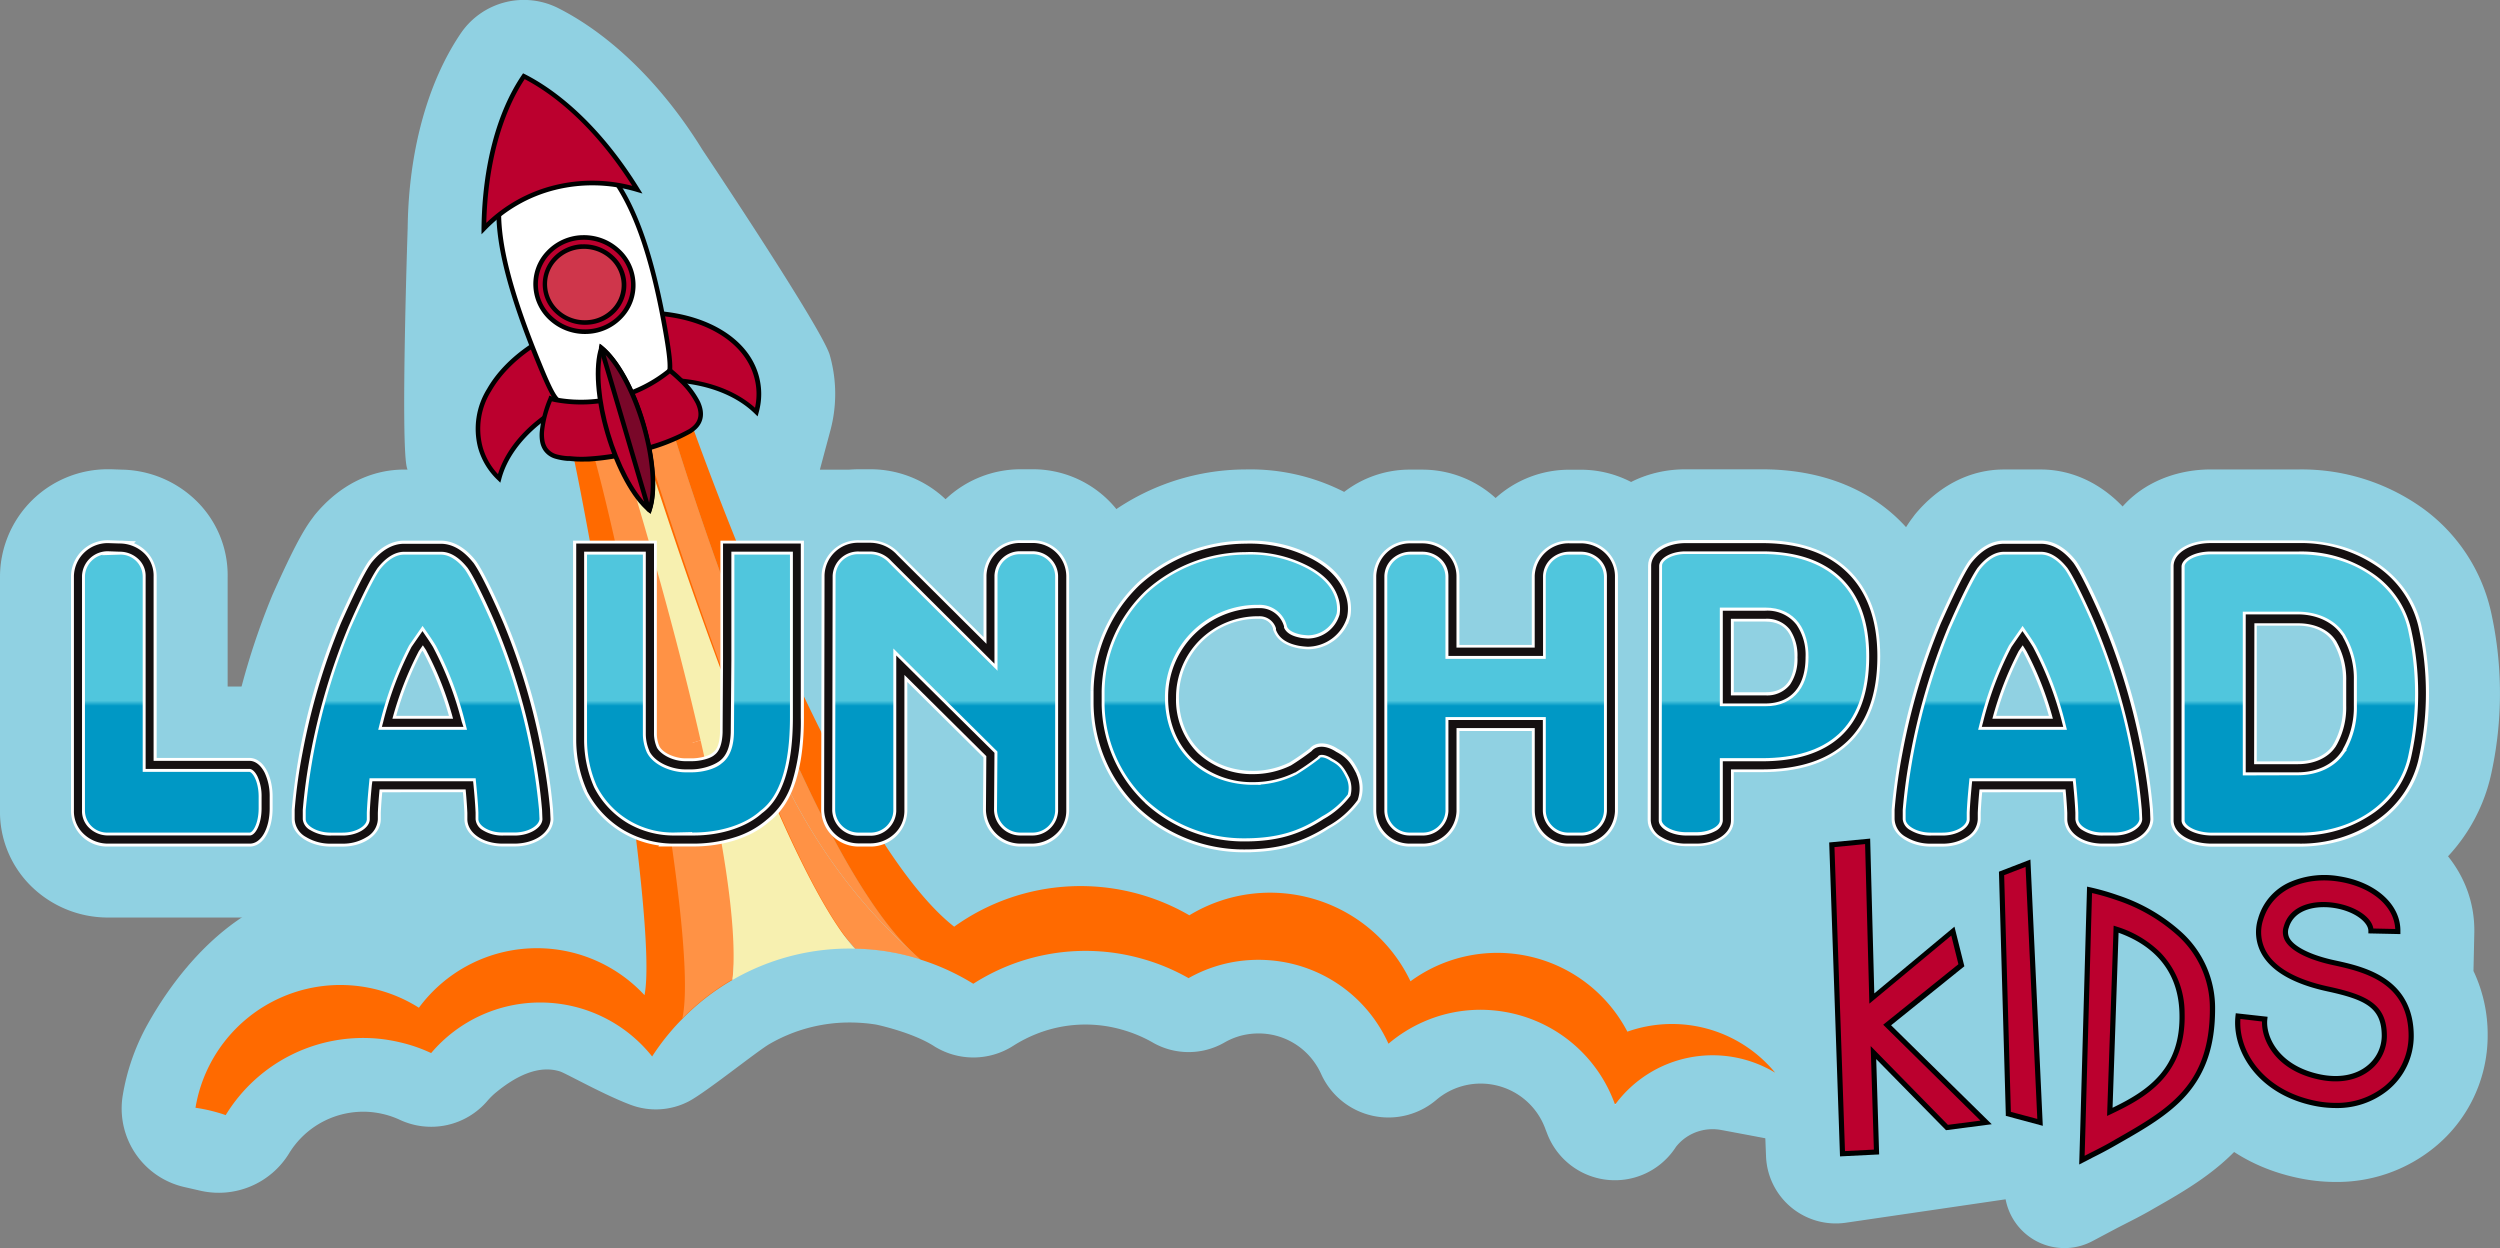 <svg xmlns="http://www.w3.org/2000/svg" xmlns:xlink="http://www.w3.org/1999/xlink" viewBox="0 0 537.12 268.17"><rect x="0" y="0" width="537.12" height="268.17" fill="#808080" stroke="none"/><defs><style>.cls-1{isolation:isolate;}.cls-2{fill:#fff;}.cls-3{fill:#90d1e2;}.cls-4,.cls-9{fill:#bb002e;}.cls-5{fill:#ff6a00;}.cls-6{opacity:0.27;mix-blend-mode:overlay;}.cls-7{fill:#f7f0b0;}.cls-8{fill:#790729;}.cls-10,.cls-9{fill-rule:evenodd;}.cls-10{fill:#cf364b;}.cls-11,.cls-13,.cls-14,.cls-15,.cls-16,.cls-17,.cls-18,.cls-19,.cls-20{stroke:#fff;stroke-miterlimit:10;stroke-width:3px;}.cls-11{fill:url(#linear-gradient);}.cls-12{fill:#151011;}.cls-13{fill:url(#linear-gradient-2);}.cls-14{fill:url(#linear-gradient-3);}.cls-15{fill:url(#linear-gradient-4);}.cls-16{fill:url(#linear-gradient-5);}.cls-17{fill:url(#linear-gradient-6);}.cls-18{fill:url(#linear-gradient-7);}.cls-19{fill:url(#linear-gradient-8);}.cls-20{fill:url(#linear-gradient-9);}</style><linearGradient id="linear-gradient" x1="36.91" y1="178.23" x2="36.91" y2="122.85" gradientUnits="userSpaceOnUse"><stop offset="0.48" stop-color="#0098c5"></stop><stop offset="0.5" stop-color="#50c6dd"></stop></linearGradient><linearGradient id="linear-gradient-2" x1="147.92" y1="178.23" x2="147.92" y2="122.85" xlink:href="#linear-gradient"></linearGradient><linearGradient id="linear-gradient-3" x1="203.07" y1="178.23" x2="203.07" y2="122.85" xlink:href="#linear-gradient"></linearGradient><linearGradient id="linear-gradient-4" x1="263.54" y1="178.23" x2="263.54" y2="122.85" xlink:href="#linear-gradient"></linearGradient><linearGradient id="linear-gradient-5" x1="321.33" y1="178.23" x2="321.33" y2="122.85" xlink:href="#linear-gradient"></linearGradient><linearGradient id="linear-gradient-6" x1="378.99" y1="178.23" x2="378.99" y2="122.85" xlink:href="#linear-gradient"></linearGradient><linearGradient id="linear-gradient-7" x1="434.54" y1="178.23" x2="434.54" y2="122.85" xlink:href="#linear-gradient"></linearGradient><linearGradient id="linear-gradient-8" x1="90.79" y1="178.23" x2="90.79" y2="122.85" xlink:href="#linear-gradient"></linearGradient><linearGradient id="linear-gradient-9" x1="494.12" y1="178.23" x2="494.12" y2="122.85" xlink:href="#linear-gradient"></linearGradient></defs><g class="cls-1"><g id="Layer_2" data-name="Layer 2"><g id="Layer_1-2" data-name="Layer 1"><polygon class="cls-2" points="418.46 211.18 416.33 202.67 402.67 213.4 402.25 199.7 393.45 200.54 395.32 248.45 403.74 248.03 403.11 227.54 418.1 242.82 427.92 241.54 406.3 220.28 418.46 211.18"></polygon><path class="cls-3" d="M379.43,248.46,377,186.15l39.44-3.75,9.36-7.35,10.62,42.52-5.81,4.35,31.67,31.15-65.71,9.63A15,15,0,0,1,379.43,248.46Z"></path><polygon class="cls-2" points="429.46 187.28 430.93 239.33 430.94 239.74 438.89 241.88 436.22 184.67 429.46 187.28"></polygon><polygon class="cls-3" points="455.77 262.85 415.4 252.02 413.27 176.52 451.06 161.91 455.77 262.85"></polygon><path class="cls-2" d="M468.63,200.22A38,38,0,0,0,455,192.35h0a51.91,51.91,0,0,0-6-1.72l-.65-.14-.23,7.83L447,242.09l-.24,8.1.85-.44,2.06-1.07c1.41-.71,3-1.53,4.44-2.35l1-.57c5.58-3.18,10.85-6.19,14.64-10.48,4.22-4.78,6.19-10.66,6.19-18.5A22,22,0,0,0,468.63,200.22ZM453.88,238l1.29-37.57c6,2.13,12.79,6.84,13.08,17.28C468.59,229.56,461.46,234.31,453.88,238Z"></path><path class="cls-3" d="M449.54,266.66a12.85,12.85,0,0,1-18.85-11.74l.39-13.3,1.21-43.74.8-27.06,19.4,4.31a69.22,69.22,0,0,1,7.85,2.25,54.09,54.09,0,0,1,19.18,11.27,37.82,37.82,0,0,1,12.26,28.13c0,11.77-3.33,21.26-10.17,29-5.54,6.27-12.52,10.25-18.68,13.76l-1,.58c-1.76,1-3.6,1.94-5.09,2.7l-1.86.95Z"></path><path class="cls-2" d="M510.41,217.84c-3.47-2.31-7.73-3.23-10.84-3.91-4.88-1.05-8.45-2.79-9.56-4.65a2.73,2.73,0,0,1-.2-2.33c1.18-4,6-4.82,9.7-4.24,4.47.68,7.44,3.1,7.4,4.93v.55l6.88.15v-.55c.12-5.79-5.32-10.67-13.24-11.89a18.82,18.82,0,0,0-10.4,1.22A12.24,12.24,0,0,0,483.2,205a9.58,9.58,0,0,0,.9,7.77c2.19,3.68,6.9,6.32,14,7.86,8.22,1.78,11.66,3.5,11.66,9.56a8.26,8.26,0,0,1-3.1,6.39c-2.48,2-6,2.7-10,1.89-9.12-1.85-11.88-8.24-11.47-11.84l.06-.55-6.84-.77-.06.56c-.85,7.54,4.81,16.89,16.94,19.35a23.31,23.31,0,0,0,4.56.47A17.37,17.37,0,0,0,511,241.94a15.13,15.13,0,0,0,5.63-11.72C516.65,224.76,514.55,220.59,510.41,217.84Z"></path><path class="cls-3" d="M501.8,253.94a38.46,38.46,0,0,1-7.72-.79c-21.38-4.33-31.19-22.13-29.57-36.68l1.83-16.33,2.48.28a26.4,26.4,0,0,1,1.07-7.47,28,28,0,0,1,15.68-18,34.77,34.77,0,0,1,19.32-2.44c16,2.46,27,13.94,26.71,27.93l-.18,8.17a31.8,31.8,0,0,1,3.05,13.92,30.93,30.93,0,0,1-11.46,24A33.06,33.06,0,0,1,501.8,253.94Z"></path><path class="cls-2" d="M363.87,220.38a28.78,28.78,0,0,0-14.22,1.27,31.53,31.53,0,0,0-46.6-10.82,33.41,33.41,0,0,0-47.51-14.18A46.63,46.63,0,0,0,205,199.1c-5-3.93-10.23-10.43-15.36-18.36a7.38,7.38,0,0,0,2.45-1.53,6.73,6.73,0,0,0,2.21-4.93V145l17.6,17.45-.08,11.64a7.41,7.41,0,0,0,7.39,7.15h2.44a7.63,7.63,0,0,0,5.21-2,6.72,6.72,0,0,0,2.2-4.93V123.75a7.2,7.2,0,0,0-7.32-7.06h-2.42a7.21,7.21,0,0,0-7.41,7v14.75l-19.2-19.12a7.88,7.88,0,0,0-5.74-2.6h-2.42a7.21,7.21,0,0,0-7.41,7l-.06,34.87c-1.7-3.36-3.37-6.79-5-10.24V116.78H158.4c-4.05-10-7.26-18.64-9.27-24.18.14-.11.28-.23.43-.37,1.62-1.52,1.9-3.57.82-5.92a15.48,15.48,0,0,0-2.71-3.87c5.87.8,11,3,14.5,6.42l.6.59.22-.81a14.65,14.65,0,0,0,0-8C160.87,73.1,152.84,68.1,142.73,67c-2.5-12.69-5.52-20.84-8.88-26.46,1,.2,2,.43,3,.71l1.24.36-.68-1.09c-7-11.34-15.73-20-24.58-24.55l-.39-.19-.24.36c-5.45,8-8.54,19.73-8.69,33l0,1.23.87-.88c.76-.78,1.56-1.5,2.37-2.19.29,6.2,2.25,14.62,7,26.87a29.49,29.49,0,0,0-9.06,9.41,16.25,16.25,0,0,0-1.93,12.67,15.15,15.15,0,0,0,4.17,6.9l.6.59.22-.82c1.14-4.32,4.16-8.46,8.43-11.88A12.64,12.64,0,0,0,116,92.4a8.67,8.67,0,0,0,.09,2.53,4.88,4.88,0,0,0,.72,1.81,4.58,4.58,0,0,0,2.61,1.83,13.42,13.42,0,0,0,2.55.45l.42,0,1.06.1c1,4.67,2.13,10.73,3.38,17.62h-3v42.36a27.14,27.14,0,0,0,2.31,10.74l0,.06a21,21,0,0,0,8,8.49,19,19,0,0,0,2.44,1.2c1.94,15.86,2.92,29,1.89,34.18A31.52,31.52,0,0,0,90,216.51,31.53,31.53,0,0,0,42,238a34.86,34.86,0,0,1,6.5,1.58A34.38,34.38,0,0,1,85.9,223.89a33.44,33.44,0,0,1,6.73,2.32,30.75,30.75,0,0,1,47.48.73,49.5,49.5,0,0,1,3.76-5.09c.84-1,1.72-2,2.64-2.89a50.5,50.5,0,0,1,37.18-15.15,53.07,53.07,0,0,1,7.05.64l1.47.27.48.09,1.4.31h0l1.4.35,1.83.52.05,0,.49.14a50.37,50.37,0,0,1,11.24,5.16,44.68,44.68,0,0,1,31.32-6.48,44.93,44.93,0,0,1,5.1,1.15,44.3,44.3,0,0,1,9.83,4.12,30.44,30.44,0,0,1,11.9-3.78,31.16,31.16,0,0,1,8.05.24,30.56,30.56,0,0,1,20,12.41,31,31,0,0,1,3,5.22,30.84,30.84,0,0,1,7.5-4.7,30.65,30.65,0,0,1,34.87,7.32,30.72,30.72,0,0,1,6.26,10.33l.06.18.1-.14a26,26,0,0,1,34.31-6.71A28.62,28.62,0,0,0,363.87,220.38Z"></path><path class="cls-3" d="M434.81,255.08s-63.95-12.14-65.22-12.34a10.08,10.08,0,0,0-7.5,1.73,10.19,10.19,0,0,0-2,1.91h0a15.58,15.58,0,0,1-27.63-2.69l-.2-.52c-.08-.2-.19-.47-.3-.78A14.77,14.77,0,0,0,320.5,233a14.71,14.71,0,0,0-11.91,3.31h0a15.87,15.87,0,0,1-24.74-5.55h0a15.11,15.11,0,0,0-1.46-2.54,14.66,14.66,0,0,0-9.63-6,15.14,15.14,0,0,0-6.09.28,14.78,14.78,0,0,0-3.7,1.54h0a15.47,15.47,0,0,1-15.21,0l-.22-.13a29.37,29.37,0,0,0-6.35-2.65,28.49,28.49,0,0,0-18.39.83,29.59,29.59,0,0,0-5.11,2.6h0a15.88,15.88,0,0,1-16.92.13h0c-4.61-3-12.33-4.66-12.59-4.7a35.84,35.84,0,0,0-4.85-.43,34.32,34.32,0,0,0-18,4.61c-2.72,1.57-13.77,10.49-17.42,12.36a15.35,15.35,0,0,1-12.36.73c-5.82-2.17-14-6.81-15.25-7.2-4.75-1.49-9.67,1.21-13.56,4.37a15.6,15.6,0,0,0-2,1.93h0a15.89,15.89,0,0,1-18.86,4.09h0a18.55,18.55,0,0,0-3.57-1.23,20.07,20.07,0,0,0-2.42-.41,18.69,18.69,0,0,0-17.79,8.87h0a17.72,17.72,0,0,1-19.1,8l-3.45-.79a17.3,17.3,0,0,1-13.17-19.73h0A47.32,47.32,0,0,1,31.75,220c9.71-17.34,26.06-32.1,45.67-28.9,1.92.32,4-.77,5.8-.24,9.59-7.4,24.92-4.13,37.27-2.76a37.26,37.26,0,0,1-8.42-10.73l-.62-1.3a42.53,42.53,0,0,1-3.58-17v-32.9L95.81,114.5a30.83,30.83,0,0,1-8.38-14c-1.41-5,.16-51.56.16-51.56C87.78,32.56,91.84,17.73,99,7.16h0a16.38,16.38,0,0,1,21-5.38h0c11.4,5.79,22.38,16.57,30.89,30.36,0,0,25.78,38.51,27.38,44.14a30.33,30.33,0,0,1,.07,16.45l-2.19,8.17h6.35c.69-.05,1.38-.08,2.07-.08H187a23.44,23.44,0,0,1,16.15,6.44,23.44,23.44,0,0,1,16.2-6.44h2.42A23.09,23.09,0,0,1,245,123.75v50.53c0,.51,0,1,0,1.52a61.76,61.76,0,0,1,10.7,3.25,49.25,49.25,0,0,1,52.55,11.73,47.17,47.17,0,0,1,21.2-1.32c10.53,1.71,25.32-6.06,32.45,1.68,3.26-.19,5.11-.53,8.35,0l6.39.49c10.68,1.75,10.25,20.4,17.13,28.76ZM140.41,163a4.65,4.65,0,0,0,1.66,1.69,5.23,5.23,0,0,0,.53.26l8.59,3.54,1.12,9.22c.81,6.6,1.38,12.07,1.76,16.64a65.82,65.82,0,0,1,20.36-5.93l-4.57-9-4.2-6.48.77-.29-3.5-6.91c-1.71-3.36-3.46-6.94-5.2-10.64l-1.52-3.22V132.66h-8.53l-3.39-8.39,1.53,8.39h-6.19v26.48A10.74,10.74,0,0,0,140.41,163Z"></path><polygon class="cls-2" points="49.18 151.35 49.05 151.48 49.17 151.48 49.18 151.35"></polygon><path class="cls-2" d="M57.94,173.66v-2.51A11.76,11.76,0,0,0,56.86,166c-.79-1.58-1.91-2.48-3.15-2.54H33V123.85A6.63,6.63,0,0,0,31.11,119a7.61,7.61,0,0,0-5.38-2.25l-2.4-.08h0a7.26,7.26,0,0,0-7.41,7.06v50.43A6.64,6.64,0,0,0,17.81,179a7.54,7.54,0,0,0,5.39,2.25H53.67C56.11,181.25,57.94,178,57.94,173.66Z"></path><path class="cls-3" d="M53.67,197.13H23.2a23.53,23.53,0,0,1-16.77-7A22.42,22.42,0,0,1,0,174V123.75a23.14,23.14,0,0,1,23.29-22.93h.62l2.21.08a23.52,23.52,0,0,1,16.36,7,22.34,22.34,0,0,1,6.43,16v23.6l5.55,0c7,.33,13.23,4.55,16.6,11.3a27.44,27.44,0,0,1,2.76,12.24v2.51C73.82,187,65.16,197.13,53.67,197.13Z"></path><path class="cls-2" d="M244.8,173.75h0a33.09,33.09,0,0,0,22.54,8.74c7.24,0,12.44-1.46,17.94-5.06a19.43,19.43,0,0,0,6.36-5.56l.05-.07a7.4,7.4,0,0,0-.24-5.55l0-.07c-1.18-2.35-2.05-3.53-4.37-4.75-2.1-1.39-4.19-1.44-5.27-.15a52.73,52.73,0,0,1-4.44,3.08,18.46,18.46,0,0,1-8,1.87,17,17,0,0,1-12-4.53,16.13,16.13,0,0,1-4.69-11.89,17.34,17.34,0,0,1,5.15-12.43,17.75,17.75,0,0,1,12.53-5.07h.09a3.69,3.69,0,0,1,3.7,2.58v.21l0,.14c.67,1.8,2.29,2.91,4.94,3.42a16.59,16.59,0,0,0,1.88.2,8.92,8.92,0,0,0,8.36-6.07l.09-.27a8.8,8.8,0,0,0-.32-4.8c-1.34-4.1-5-6.61-7.74-8a28.53,28.53,0,0,0-13.74-3,34,34,0,0,0-22.71,8.83l0,0a31.93,31.93,0,0,0-7.19,10.23,32.51,32.51,0,0,0-2.76,12.51v2.91A31.44,31.44,0,0,0,244.8,173.75Z"></path><path class="cls-3" d="M267.35,198.38A49,49,0,0,1,234,185.43l-.11-.1a47.21,47.21,0,0,1-14.86-33.72V148a48.19,48.19,0,0,1,14.85-33.9l.38-.35a49.9,49.9,0,0,1,33.32-12.89,44.29,44.29,0,0,1,20.84,4.64c7.86,3.89,13.32,9.87,15.74,17.26a24.3,24.3,0,0,1,.33,14.59l-.12.37a24.37,24.37,0,0,1-7.49,11.09,24.85,24.85,0,0,1,8.71,10.24l.57,1.27c2.5,6.24,2.39,13.17-.3,18.55l-.63,1.14-.2.33a34.53,34.53,0,0,1-11.38,10.54C285.69,196.08,277.55,198.38,267.35,198.38Zm11.48-35.83Z"></path><path class="cls-2" d="M303,181.25h2.59a7.25,7.25,0,0,0,7.33-6.94V156.43h16.81v17.76a7.2,7.2,0,0,0,7.32,7.06h2.59a7.25,7.25,0,0,0,7.33-6.94h0V123.84a6.86,6.86,0,0,0-2.16-5,7.55,7.55,0,0,0-5.25-2.06h-2.33a7.28,7.28,0,0,0-7.5,7v15.45H312.93V123.84a6.86,6.86,0,0,0-2.16-5,7.55,7.55,0,0,0-5.25-2.06h-2.33a7.28,7.28,0,0,0-7.5,7h0v50.45A7.2,7.2,0,0,0,303,181.25Z"></path><path class="cls-3" d="M339.65,197.13h-2.59a23.24,23.24,0,0,1-15.69-6.06,23.31,23.31,0,0,1-16.09,6.06H303a23.1,23.1,0,0,1-23.2-22.94V123.27a23.08,23.08,0,0,1,23.38-22.37h2.33A23.39,23.39,0,0,1,321.33,107a23.55,23.55,0,0,1,15.91-6.08h2.33a23.38,23.38,0,0,1,16.2,6.44,22.62,22.62,0,0,1,7.09,16.5v50.92A23,23,0,0,1,339.65,197.13Z"></path><path class="cls-2" d="M357,179.86a10.15,10.15,0,0,0,5,1.39h2.44c4.16,0,7.41-2.16,7.41-4.91v-11h6.66c16.22,0,24.79-8.39,24.79-24.26,0-7.93-2.26-14.09-6.72-18.28-4.28-4-10.36-6.07-18.07-6.07h-16.4c-4.15,0-7.41,2.16-7.41,4.91l-.09,54.66A4.34,4.34,0,0,0,357,179.86Zm14.9-30.46V133h7.38a6.24,6.24,0,0,1,5.31,2.34,9.87,9.87,0,0,1,1.61,5.93,9.69,9.69,0,0,1-1.6,5.88,6.27,6.27,0,0,1-5.32,2.3Z"></path><path class="cls-3" d="M364.47,197.13h-2.83a25.89,25.89,0,0,1-13.06-3.78h0a20.19,20.19,0,0,1-9.82-17.08l.09-54.69c0-11.63,10.23-20.75,23.29-20.75h16.4c14.81,0,23.92,5.64,28.95,10.37,5.35,5,11.72,14.29,11.72,29.85,0,21.73-5.81,41.33-25.71,44.55C391.4,195.19,375.93,197.13,364.47,197.13Zm6.1-54.7a8.86,8.86,0,0,0,1.3,2.39v-7.26a9,9,0,0,0-1.3,2.42Z"></path><path class="cls-2" d="M454.25,181.25c4.25,0,7.66-2.3,7.77-5.23v0l-.09-1.9V174a109,109,0,0,0-1.68-12.24A139.89,139.89,0,0,0,452,133.91c-.43-1.11-4.3-10-6.46-13l0,0-.08-.1c-2.15-2.64-4.48-4-6.95-4h-7.89c-2.46,0-4.8,1.34-6.94,4l-.09.1,0,0c-1.67,2.33-4.35,8.11-6.21,12.26l-.32.7v0a139.72,139.72,0,0,0-8.24,27.83A113.8,113.8,0,0,0,407.05,174v2a4.61,4.61,0,0,0,2.45,3.83,10,10,0,0,0,5.32,1.43h2.51a9.68,9.68,0,0,0,5.22-1.43,4.64,4.64,0,0,0,2.37-3.83v-1.33c.08-1.76.22-3.45.37-5.06h18.49c.15,1.61.29,3.3.37,5.06V176c0,2.95,3.33,5.26,7.59,5.26ZM441,154.42h-13a70.39,70.39,0,0,1,5.61-14.54l.86-1.24c.45.7.72,1.14.77,1.22A70.13,70.13,0,0,1,441,154.42Z"></path><path class="cls-3" d="M454.25,197.13h-2.51a24.65,24.65,0,0,1-17.22-6.64,21.37,21.37,0,0,1-3.31,2.63,25.32,25.32,0,0,1-13.88,4h-2.51A25.81,25.81,0,0,1,401,193.24,20.53,20.53,0,0,1,391.17,176l0-3a120.94,120.94,0,0,1,1.92-14.19,156.29,156.29,0,0,1,9.21-31.05l.49-1.11c3.6-8,5.79-12.19,7.8-15l.75-1-.08.09c5.18-6.37,12-9.87,19.29-9.87h7.89c7.27,0,14.11,3.5,19.27,9.84l-.05-.06.74,1c3.34,4.65,7.36,14.08,8.21,16.12h0a155.42,155.42,0,0,1,9.2,31A125,125,0,0,1,477.78,173l.13,2.91,0,.67C477.46,188.11,467.08,197.13,454.25,197.13Z"></path><path class="cls-2" d="M65.75,179.82a10,10,0,0,0,5.33,1.43h2.51a9.62,9.62,0,0,0,5.21-1.43A4.63,4.63,0,0,0,81.18,176v-1.33c.08-1.76.22-3.45.37-5.06H100c.15,1.61.29,3.3.37,5.06V176c0,2.95,3.33,5.26,7.59,5.26h2.51c4.25,0,7.66-2.3,7.77-5.23v0l-.09-1.9V174a110.75,110.75,0,0,0-1.69-12.24,139.75,139.75,0,0,0-8.23-27.81c-.43-1.11-4.3-10-6.46-13l0,0-.09-.1c-2.14-2.64-4.48-4-6.94-4H86.85c-2.47,0-4.8,1.34-6.95,4l-.08.1,0,0c-1.67,2.33-4.35,8.11-6.22,12.26l-.31.7v0A140.53,140.53,0,0,0,65,161.72,109,109,0,0,0,63.31,174v2A4.62,4.62,0,0,0,65.75,179.82Zm18.56-25.4a71.61,71.61,0,0,1,5.61-14.54l.86-1.24c.46.7.73,1.14.78,1.22a69.66,69.66,0,0,1,5.71,14.56Z"></path><path class="cls-3" d="M110.51,197.13H108a24.63,24.63,0,0,1-17.22-6.64,21.86,21.86,0,0,1-3.31,2.63,25.32,25.32,0,0,1-13.88,4H71.08a25.81,25.81,0,0,1-13.83-3.89h0A20.51,20.51,0,0,1,47.43,176l0-3a125,125,0,0,1,1.93-14.19,155.48,155.48,0,0,1,9.2-31.05l.49-1.09c3.61-8,5.8-12.22,7.81-15l.74-1-.07.09c5.18-6.37,12-9.87,19.29-9.87h7.89c7.27,0,14.11,3.5,19.27,9.84l.69.9c3.33,4.64,7.36,14.09,8.21,16.12h0a155.42,155.42,0,0,1,9.2,31A125,125,0,0,1,134,173l.13,2.91,0,.67C133.72,188.11,123.34,197.13,110.51,197.13Z"></path><path class="cls-2" d="M519.79,135.3A21.77,21.77,0,0,0,511.18,122a29,29,0,0,0-17.33-5.3H475c-4.47,0-7.93,2.1-8,4.87v54.7c0,2.74,3.41,4.89,7.93,5h18.93a28.83,28.83,0,0,0,17.33-5.35,21.85,21.85,0,0,0,8.61-13.35,64.74,64.74,0,0,0,0-27.25Zm-18,2.28.08.18,0,0,0,0a16.1,16.1,0,0,1,2.1,8.4v5.38a16.55,16.55,0,0,1-2.08,8.45,1.07,1.07,0,0,0-.18.32v0l-.05.05-.05.07c-1.52,2.28-4.49,3.64-8,3.64h-9.43V133.76h9.43c3.47,0,6.44,1.36,8,3.64l.05.08.07.06h0Z"></path><path class="cls-3" d="M493.85,197.13H474.56c-13.37-.3-23.45-9.27-23.45-20.86V121c.46-11.5,10.74-20.14,23.91-20.14h18.82a44.65,44.65,0,0,1,26.73,8.38,37.59,37.59,0,0,1,14.72,22.69,80.63,80.63,0,0,1,0,34.07,37.73,37.73,0,0,1-14.67,22.7A44.55,44.55,0,0,1,493.85,197.13Z"></path><polygon class="cls-4" points="421.21 207.22 419.38 199.91 402.15 214.51 401.11 180.95 393.43 181.68 395.86 247.87 403.17 247.5 402.51 226.14 418.3 242.24 426.71 241.14 405.45 220.22 421.21 207.22"></polygon><path d="M395.32,248.45,393,181l8.8-.83.89,33.26,17.22-14.34,2.13,8.51L406.3,220.28l21.62,21.26-9.82,1.28-15-15.28.63,20.49ZM394.13,182l2.26,65.31,6.21-.32-.69-22.24,16.59,16.92,7-.91L404.6,220.16l16.16-13L419.23,201l-17.6,14.63-.92-34.28Z"></path><polygon class="cls-4" points="430.02 187.66 431.48 239.31 438.3 241.14 435.7 185.47 430.02 187.66"></polygon><path d="M438.89,241.88l-7.95-2.14v-.41l-1.47-52.05,6.76-2.61Zm-6.86-3,5.68,1.52-2.52-54.15-4.6,1.78Z"></path><path class="cls-4" d="M454.86,192.88a51.36,51.36,0,0,0-5.93-1.71l-.21,7.17-1.21,43.77-.21,7.14c1.83-1,4.32-2.16,6.48-3.4,11.71-6.69,21.56-11.79,21.56-29.07C475.34,202.59,463.26,195.85,454.86,192.88Zm-1.57,46,1.35-39.24c5.89,1.93,13.85,6.64,14.16,18C469.18,230.78,460.44,235.49,453.29,238.87Z"></path><path d="M446.71,250.19l.24-8.1,1.22-43.77.23-7.83.65.14a51.91,51.91,0,0,1,6,1.72h0a38,38,0,0,1,13.59,7.87,22,22,0,0,1,7.27,16.56c0,7.84-2,13.72-6.19,18.5-3.79,4.29-9.06,7.3-14.64,10.48l-1,.57c-1.44.82-3,1.64-4.44,2.35l-2.06,1.07Zm2.76-58.32-.19,6.49-1.22,43.76-.18,6.2,1.23-.63c1.4-.71,3-1.51,4.4-2.32l1-.58c11.32-6.45,20.27-11.55,20.27-28A20.9,20.9,0,0,0,467.87,201a36.92,36.92,0,0,0-13.2-7.63A49.15,49.15,0,0,0,449.47,191.87Zm3.23,47.89,1.41-40.89.7.23a22.88,22.88,0,0,1,9.4,5.61,18.7,18.7,0,0,1,5.15,12.94c.17,6-1.49,10.81-5.09,14.65-3.09,3.3-7.17,5.38-10.74,7.07Zm2.47-39.36L453.88,238c7.58-3.66,14.71-8.41,14.37-20.29C468,207.24,461.13,202.53,455.17,200.4Z"></path><path class="cls-4" d="M501.38,206.82c-5.09-1.1-8.71-2.89-9.91-4.91a3.29,3.29,0,0,1-.26-2.77c1.28-4.4,6.36-5.24,10.32-4.64,4.39.67,7.92,3.14,7.87,5.49l5.77.13c.12-5.5-5.13-10.15-12.77-11.32-6.77-1-14.56,1.26-16.73,8.73a9,9,0,0,0,.85,7.33c2.1,3.54,6.69,6.09,13.64,7.6,8.37,1.81,12.1,3.7,12.1,10.11a8.83,8.83,0,0,1-3.3,6.82c-2.61,2.13-6.33,2.84-10.47,2-9.47-1.92-12.33-8.65-11.91-12.45l-5.73-.64c-.82,7.3,4.69,16.35,16.5,18.75a23,23,0,0,0,4.45.46,16.81,16.81,0,0,0,10.81-3.66A14.58,14.58,0,0,0,518,222.57C518,210.43,507.61,208.17,501.38,206.82Z"></path><path d="M501.8,238.06a23.23,23.23,0,0,1-4.56-.47c-12.14-2.46-17.79-11.8-16.95-19.35l.06-.55,6.84.76-.06.55c-.4,3.6,2.36,10,11.47,11.85,4,.8,7.53.13,10-1.89a8.3,8.3,0,0,0,3.11-6.39c0-6.06-3.44-7.78-11.67-9.57-7.1-1.54-11.81-4.18-14-7.85a9.59,9.59,0,0,1-.9-7.77,12.18,12.18,0,0,1,6.94-7.91,18.69,18.69,0,0,1,10.41-1.22c7.92,1.21,13.36,6.1,13.23,11.88v.56l-6.88-.15V200c0-1.83-2.92-4.24-7.4-4.93-3.73-.57-8.52.2-9.7,4.25a2.77,2.77,0,0,0,.21,2.33c1.11,1.85,4.68,3.59,9.55,4.65,3.12.67,7.38,1.6,10.85,3.91,4.14,2.75,6.24,6.91,6.24,12.38A15.09,15.09,0,0,1,513,234.28,17.32,17.32,0,0,1,501.8,238.06Zm-20.45-19.14c-.46,7,4.92,15.31,16.11,17.58a21.77,21.77,0,0,0,4.34.45,16.28,16.28,0,0,0,10.46-3.53,14,14,0,0,0,5.22-10.85c0-5.14-1.88-8.89-5.74-11.46-3.3-2.19-7.45-3.09-10.47-3.75h0c-5.25-1.13-9-3-10.27-5.17a3.83,3.83,0,0,1-.32-3.2c1.37-4.74,6.75-5.68,10.93-5,4.41.68,7.89,3,8.3,5.5l4.7.1c-.25-5-5.2-9.12-12.29-10.2-6.53-1-14,1.19-16.12,8.34a8.5,8.5,0,0,0,.79,6.89c2,3.4,6.5,5.87,13.29,7.34,8.49,1.84,12.54,3.9,12.54,10.65a9.39,9.39,0,0,1-3.51,7.25c-2.74,2.23-6.62,3-10.93,2.11-9.4-1.9-12.52-8.44-12.39-12.5Z"></path><path class="cls-5" d="M197.5,205.83h0C172,184.22,163.3,155,163.3,155l-3.57,1.13-.14,0L150.7,159l-.18.06-1.79.56-.26.09a.31.31,0,0,1,0-.07c-.63-2.09-15.25-50.34-19.44-64.06h0c-.07-.24-.14-.46-.2-.68l.11,0c.25.66.39,1,.39,1L133,94.73a.1.1,0,0,1,0,0l.39-.13,4.19-1.46.05.17.39-.13,6.15-1.94S172,184.22,197.5,205.83Z"></path><path class="cls-5" d="M138.52,161.08l0-.14Z"></path><path class="cls-5" d="M138.48,160.94l-.17-.7C138.39,160.56,138.45,160.8,138.48,160.94Z"></path><path class="cls-5" d="M197.5,205.84h0l-.13.15-1.83-.52-1.4-.35h0l-1.4-.31-.48-.09-1.47-.27a53.07,53.07,0,0,0-7.05-.64c-18.29-20.35-26.13-46.09-26.13-46.09L153,159.31a131.87,131.87,0,0,1,4.48,50.22c0,.35-.07.68-.1,1A50.25,50.25,0,0,0,146.51,219c-.92.92-1.8,1.89-2.64,2.89a49.5,49.5,0,0,0-3.76,5.09,30.72,30.72,0,0,0-47.48-.73,33.44,33.44,0,0,0-6.73-2.32,35,35,0,0,0-4.41-.75,34.6,34.6,0,0,0-33,16.4A34.86,34.86,0,0,0,42,238,31.56,31.56,0,0,1,90,216.51a31.52,31.52,0,0,1,48.47-2.7c3.11-15.69-12.08-103.16-16.52-121.39l4.68.33a19.51,19.51,0,0,1,1.94,2.18c.16.2.31.4.46.61,7.57,10.31,16.15,36,19.73,64.05l1.79-.56,9.07-2.87L163.3,155S172,184.22,197.5,205.84Z"></path><g class="cls-6"><path class="cls-2" d="M137.89,92.82l.09.32-.39.13-4.22,1.33s0,0,0,0,0-.15,0-.15Z"></path><path class="cls-2" d="M133.07,94.57l.4-.12c.84,2.72,10.44,34,17.33,64.37,4.53,20,7.88,39.69,6.76,50.55,0,.35-.06.69-.1,1a50.57,50.57,0,0,0-10.85,8.41c0-.17.07-.34.1-.52,3.42-18.82-13.69-102.86-19.89-123l1.83-.47.25-.07.11,0,.39,1.06Z"></path><path class="cls-2" d="M197.5,205.83h0l-.08.17-.05,0-1.83-.52-1.4-.35h0l-1.4-.31-.48-.09-1.47-.27a53.07,53.07,0,0,0-7.05-.64l-.34-.39a40.42,40.42,0,0,1-2.73-3.55c-6.61-9.49-14.07-26.26-20.89-43.75-11.21-28.78-20.68-59.5-21.75-63l6.15-1.94S172,184.22,197.5,205.83Z"></path></g><path class="cls-7" d="M183.69,203.81a50.17,50.17,0,0,0-26.33,6.74c0-.34.07-.67.1-1,.93-11.32-2.43-30.78-6.94-50.5-7.14-31.22-17.17-63.1-17.55-64.3a.1.1,0,0,1,0,0l.39-.13,4.19-1.46.05.17c.79,2.53,10.5,33.7,22,62.89,6.88,17.47,14.4,34.22,21,43.71a40.42,40.42,0,0,0,2.73,3.55Z"></path><path class="cls-5" d="M138,93.14l-.39.13-.05-.17-4.19,1.46c0-.1,0-.15,0-.15l4.58-1.59Z"></path><path class="cls-5" d="M381.41,230.48a26,26,0,0,0-34.31,6.71l-.16,0a30.62,30.62,0,0,0-23.88-19.83,30.37,30.37,0,0,0-17.25,2.18,30.84,30.84,0,0,0-7.5,4.7,31,31,0,0,0-3-5.22,30.56,30.56,0,0,0-20-12.41,31.16,31.16,0,0,0-8.05-.24,30.44,30.44,0,0,0-11.9,3.78,44.3,44.3,0,0,0-9.83-4.12,44.93,44.93,0,0,0-5.1-1.15,44.68,44.68,0,0,0-31.32,6.48,50.37,50.37,0,0,0-11.24-5.16l-.39-.32h0C172,184.22,144.13,91.2,144.13,91.2L138,93.14l-.09-.32-4.58,1.59s0,0,0,.15l-.39.13a.1.1,0,0,0,0,0l-3.67,1.16s-.14-.39-.39-1l-.11,0c-.55-1.78-.87-2.83-.9-2.91l16.8-4.31L146.78,86S178.44,178.26,205,199.1a46.63,46.63,0,0,1,50.53-2.45,33.41,33.41,0,0,1,47.51,14.18,31.53,31.53,0,0,1,46.6,10.82,28.71,28.71,0,0,1,31.76,8.83Z"></path><path class="cls-5" d="M197.89,206.16l-.49-.14-.05,0,.13-.15h0Z"></path><path class="cls-2" d="M347.1,237.19l-.1.14-.06-.18Z"></path><path class="cls-4" d="M127.3,68.63c-16.4,4.23-27.21,16.52-24.1,27.45a14.81,14.81,0,0,0,4,6.69c2.23-8.5,11.51-16.49,24.11-19.73s24.78-.8,31.17,5.47a14.2,14.2,0,0,0,0-7.73C159.44,69.85,143.66,64.41,127.3,68.63Z"></path><path d="M107.49,103.71l-.6-.59a15.15,15.15,0,0,1-4.17-6.9,16.25,16.25,0,0,1,1.93-12.67c4-7,12.46-12.8,22.53-15.4h0c16.6-4.28,32.67,1.33,35.81,12.5a14.65,14.65,0,0,1,0,8l-.22.81-.6-.59c-6.52-6.39-18.57-8.48-30.71-5.35-12,3.08-21.51,10.87-23.75,19.38Zm19.93-34.6c-9.81,2.53-18,8.11-21.91,14.94A15.22,15.22,0,0,0,103.68,96a14,14,0,0,0,3.31,5.87c2.72-8.64,12.11-16.15,24.22-19.26s24.14-1.16,31,5a13.44,13.44,0,0,0-.19-6.65c-3-10.66-18.53-16-34.62-11.81Z"></path><path class="cls-2" d="M115.41,24.91c-5.47,11.21-15.75,14,.5,53.4,5.5,13.32,3.31,4,9.71,13a19.43,19.43,0,0,1,7.31-3.42,20.47,20.47,0,0,1,8.21-.23c.89-10.65,4.4-1.62,2-15.71C136.68,34.12,126.07,32.32,115.41,24.91Z"></path><path d="M125.51,92l-.3-.41c-2.67-3.73-3.76-4.17-4.56-4.49-1.41-.56-2.11-1.09-5.2-8.57-13.59-32.93-8.69-40.57-3.5-48.66a49.3,49.3,0,0,0,3-5.14l.26-.52.47.33c1.34.93,2.69,1.78,4,2.61,9.38,5.9,18.24,11.47,23.92,44.71,1.35,7.9.92,8.74-.19,9.89-.6.63-1.43,1.5-1.8,5.94l0,.54-.53-.09a19.77,19.77,0,0,0-8,.22,19.17,19.17,0,0,0-7.14,3.34ZM115.6,25.64c-.88,1.71-1.86,3.24-2.82,4.73-5,7.86-9.81,15.29,3.59,47.75,3,7.39,3.65,7.63,4.64,8s2.08.83,4.72,4.43a20.06,20.06,0,0,1,7.09-3.21A20.82,20.82,0,0,1,140.7,87c.42-4.34,1.3-5.26,2-6s1.25-1.31-.08-9c-5.6-32.8-14.28-38.26-23.47-44C118,27.21,116.8,26.45,115.6,25.64Z"></path><path class="cls-4" d="M118.29,85.64a24.1,24.1,0,0,0-1.84,6.81,8.72,8.72,0,0,0,.08,2.38,4.55,4.55,0,0,0,.65,1.64,4.08,4.08,0,0,0,2.35,1.63h0a12,12,0,0,0,2.43.42l.45,0a22.68,22.68,0,0,0,3.29.14,54.72,54.72,0,0,0,12.6-2.13,42.54,42.54,0,0,0,9.95-4,8.59,8.59,0,0,0,1-.75c1.46-1.39,1.7-3.19.7-5.37a17.8,17.8,0,0,0-3.8-5c-1.16-1.11-2.13-1.87-2.22-2A30.17,30.17,0,0,1,119.82,86,14.93,14.93,0,0,1,118.29,85.64Z"></path><path d="M126.57,99.16l-.85,0a22.42,22.42,0,0,1-3.37-.14l-.42,0a13.42,13.42,0,0,1-2.55-.45,4.58,4.58,0,0,1-2.61-1.83,4.88,4.88,0,0,1-.72-1.81A8.67,8.67,0,0,1,116,92.4a24.73,24.73,0,0,1,1.87-6.94L118,85l.44.14s.55.17,1.47.33a29.67,29.67,0,0,0,23.7-6.27l.31-.24.3.23c.11.09,1.09.86,2.26,2a18.33,18.33,0,0,1,3.91,5.11c1.08,2.35.8,4.4-.82,5.92a8.23,8.23,0,0,1-1.05.82,42.44,42.44,0,0,1-10.08,4A56.14,56.14,0,0,1,126.57,99.16Zm-8-12.93a23.05,23.05,0,0,0-1.65,6.25,7.83,7.83,0,0,0,.08,2.26,4.05,4.05,0,0,0,.57,1.46,3.66,3.66,0,0,0,2.08,1.43A11.59,11.59,0,0,0,122,98l.45,0a22,22,0,0,0,3.23.13,53.25,53.25,0,0,0,12.48-2.11A41.18,41.18,0,0,0,148,92.21a6.81,6.81,0,0,0,.92-.7c1.3-1.23,1.49-2.8.58-4.79a17.33,17.33,0,0,0-3.69-4.8c-.8-.77-1.5-1.36-1.89-1.68a30.58,30.58,0,0,1-24.18,6.23C119.24,86.39,118.85,86.3,118.59,86.23Z"></path><path class="cls-4" d="M112.57,16.38c-5.43,8-8.45,19.5-8.61,32.74a32,32,0,0,1,15.18-8.8,33.74,33.74,0,0,1,17.81.42C130,29.42,121.4,20.86,112.57,16.38Z"></path><path d="M103.45,50.34l0-1.23c.15-13.28,3.24-25,8.69-33l.24-.36.39.19c8.85,4.5,17.58,13.21,24.58,24.55l.68,1.09-1.24-.36a33.05,33.05,0,0,0-17.55-.41,31.27,31.27,0,0,0-14.94,8.66ZM112.73,17c-5,7.59-7.94,18.5-8.25,30.89A32.2,32.2,0,0,1,119,39.84a33.83,33.83,0,0,1,16.84.09C129.18,29.43,121,21.34,112.73,17Z"></path><path class="cls-4" d="M130.57,93.14c2.24,7.6,5.76,13.79,9,16.43,1.32-3.8,1-10.79-1.3-18.39s-5.76-13.79-9-16.44C128,78.55,128.32,85.53,130.57,93.14Z"></path><path d="M139.78,110.41l-.55-.45c-3.44-2.83-6.93-9.22-9.13-16.68s-2.72-14.6-1.34-18.69l.23-.68.55.45c3.44,2.8,7,9.19,9.17,16.68s2.71,14.61,1.3,18.7ZM129.49,75.62c-1,4-.44,10.66,1.56,17.38h0c2,6.75,5.17,12.79,8.24,15.69,1-4,.47-10.65-1.53-17.37C135.72,84.43,132.59,78.52,129.49,75.62Z"></path><path class="cls-8" d="M139.37,109.45l.17.12c1.32-3.8,1-10.79-1.3-18.39s-5.76-13.79-9-16.44c0,.07,0,.13,0,.18Z"></path><path d="M139.81,110.32l-.53-.32a1.58,1.58,0,0,1-.15-.12l-.14-.1-.09-.2L128.68,74.87l0-.1s0-.07,0-.1l.14-.85.66.54c3.44,2.8,7,9.19,9.17,16.68s2.71,14.61,1.3,18.7Zm-9.69-34.06L139.46,108c.8-4,.18-10.32-1.7-16.65S133,79.33,130.12,76.26Z"></path><path class="cls-9" d="M126.26,71.25a10.87,10.87,0,0,1-7.67-2.62,10,10,0,0,1-3.5-7.1,9.69,9.69,0,0,1,2.66-7.21A10.42,10.42,0,0,1,124.89,51a10.78,10.78,0,0,1,7.67,2.62,10,10,0,0,1,3.5,7.09A9.71,9.71,0,0,1,133.4,68,10.46,10.46,0,0,1,126.26,71.25Z"></path><path d="M124.91,51.53a10.3,10.3,0,0,1,7.32,2.5,9.38,9.38,0,0,1,.81,13.6,10,10,0,0,1-6.8,3.12,10.3,10.3,0,0,1-7.32-2.5,9.38,9.38,0,0,1-.81-13.6,10,10,0,0,1,6.8-3.12m0-1h0A11,11,0,0,0,117.39,54a10.2,10.2,0,0,0-2.79,7.58A10.48,10.48,0,0,0,118.27,69a11.29,11.29,0,0,0,8,2.74,10.91,10.91,0,0,0,7.47-3.44,10.16,10.16,0,0,0,2.79-7.57,10.48,10.48,0,0,0-3.67-7.44,11.25,11.25,0,0,0-8-2.75Z"></path><path class="cls-10" d="M126.15,69.29a8.69,8.69,0,0,1-6.24-2.13,8.05,8.05,0,0,1-2.83-5.72,7.83,7.83,0,0,1,2.14-5.8A8.48,8.48,0,0,1,125,53a8.75,8.75,0,0,1,6.24,2.13,8.09,8.09,0,0,1,2.83,5.72,7.83,7.83,0,0,1-2.14,5.8A8.44,8.44,0,0,1,126.15,69.29Z"></path><path d="M125,53.48h0a8.31,8.31,0,0,1,5.89,2,7.62,7.62,0,0,1,2.66,5.37,7.35,7.35,0,0,1-2,5.44,8,8,0,0,1-5.45,2.5,8.31,8.31,0,0,1-5.89-2,7.6,7.6,0,0,1-2.66-5.37,7.35,7.35,0,0,1,2-5.44,8,8,0,0,1,5.45-2.5m0-1a9,9,0,0,0-6.12,2.81,8.44,8.44,0,0,0,.73,12.23,9.28,9.28,0,0,0,6.58,2.25A9,9,0,0,0,132.29,67a8.44,8.44,0,0,0-.73-12.23A9.24,9.24,0,0,0,125,52.5Z"></path><path class="cls-3" d="M49.17,151.48h-.12l.13-.13Z"></path><path class="cls-11" d="M57.07,171.15v2.51c0,3.76-1.52,6.72-3.4,6.72H23.2a6.26,6.26,0,0,1-6.45-6.19V123.75a6.39,6.39,0,0,1,6.54-6.18l2.42.09a6.25,6.25,0,0,1,6.45,6.18v40.5H53.67C55.55,164.43,57.07,167.47,57.07,171.15Z"></path><path class="cls-12" d="M53.67,181.25H23.2A7.54,7.54,0,0,1,17.81,179a6.64,6.64,0,0,1-1.93-4.82V123.75a7.26,7.26,0,0,1,7.41-7.06h0l2.4.08A7.61,7.61,0,0,1,31.11,119,6.63,6.63,0,0,1,33,123.85v39.62H53.71c1.24.06,2.36,1,3.15,2.54a11.76,11.76,0,0,1,1.08,5.14v2.51C57.94,178,56.11,181.25,53.67,181.25ZM23.28,118.44a5.51,5.51,0,0,0-5.66,5.31v50.46h0a4.94,4.94,0,0,0,1.44,3.57,5.8,5.8,0,0,0,4.14,1.72H53.67c1.2,0,2.53-2.41,2.53-5.85v-2.51a10,10,0,0,0-.9-4.36c-.48-.95-1.1-1.54-1.66-1.58H31.29V123.82a4.91,4.91,0,0,0-1.43-3.58,5.81,5.81,0,0,0-4.15-1.71h0Z"></path><path class="cls-13" d="M171.22,117.66v36.46c0,10.76-2.33,17.83-6.9,21.24-3.68,3.32-9.5,5-15.32,5h-3.95a19.87,19.87,0,0,1-18.19-10.84,26.29,26.29,0,0,1-2.24-10.4V117.66h15V157.8a8.51,8.51,0,0,0,.71,3.22c1.17,2.24,4.57,3.41,6.9,3.41h1.44c1.79,0,4.3-.54,5.46-1.61,1.26-.9,2-2.69,2.06-5.47l.09-15.41V117.66Z"></path><path class="cls-12" d="M149,181.25h-3.95a21.53,21.53,0,0,1-10.94-2.82,21,21,0,0,1-8-8.49l0-.06a27.14,27.14,0,0,1-2.31-10.74V116.78h16.71v41a7.56,7.56,0,0,0,.63,2.85c.76,1.4,3.29,2.91,6.11,2.91h1.44c1.66,0,3.94-.52,4.87-1.39l0,0,0,0c1-.75,1.61-2.36,1.69-4.78l.09-15.4V116.78h16.71v37.34a44.85,44.85,0,0,1-1.78,13.65,16.3,16.3,0,0,1-5.44,8.26,19.23,19.23,0,0,1-7.14,3.91A29,29,0,0,1,149,181.25Zm-21.35-12.09a19.16,19.16,0,0,0,7.33,7.76,19.76,19.76,0,0,0,10.07,2.59H149c5.9,0,11.41-1.8,14.73-4.8l.07-.05c4.34-3.24,6.55-10.15,6.55-20.54V118.53H157.13v23.41L157,157.38c-.1,3-.9,5-2.39,6.11s-4.08,1.81-6,1.81H147.2c-2.74,0-6.36-1.36-7.67-3.88l0-.06a9.14,9.14,0,0,1-.78-3.56V118.53H125.5v40.61A25.3,25.3,0,0,0,127.65,169.16Z"></path><path class="cls-14" d="M228.2,123.75v50.53a6.38,6.38,0,0,1-6.54,6.1h-2.42a6.53,6.53,0,0,1-6.54-6.28l.09-12-19.36-19.18v31.36a6.38,6.38,0,0,1-6.54,6.1h-2.42a6.53,6.53,0,0,1-6.54-6.28l.09-50.44a6.32,6.32,0,0,1,6.54-6.09H187a7,7,0,0,1,5.11,2.33l20.7,20.6V123.66a6.32,6.32,0,0,1,6.54-6.09h2.42A6.31,6.31,0,0,1,228.2,123.75Z"></path><path class="cls-12" d="M221.66,181.25h-2.44a7.41,7.41,0,0,1-7.39-7.15l.08-11.64L194.31,145v29.27a6.73,6.73,0,0,1-2.21,4.93,7.59,7.59,0,0,1-5.21,2h-2.44a7.42,7.42,0,0,1-7.39-7.15l.09-50.44a7.21,7.21,0,0,1,7.41-7H187a7.88,7.88,0,0,1,5.74,2.6l19.2,19.12V123.66a7.21,7.21,0,0,1,7.41-7h2.42a7.2,7.2,0,0,1,7.32,7.06v50.53a6.72,6.72,0,0,1-2.2,4.93A7.63,7.63,0,0,1,221.66,181.25Zm-2.41-1.74h2.41a5.54,5.54,0,0,0,5.67-5.23V123.75a5.45,5.45,0,0,0-5.58-5.31h-2.42a5.46,5.46,0,0,0-5.67,5.22V142.6l-22.21-22.11a6.15,6.15,0,0,0-4.47-2h-2.42a5.47,5.47,0,0,0-5.67,5.22l-.09,50.45a5.67,5.67,0,0,0,5.69,5.4h2.4a5.54,5.54,0,0,0,5.67-5.23V140.83l21.1,20.91-.09,12.37A5.67,5.67,0,0,0,219.25,179.51Z"></path><path class="cls-15" d="M245.4,173.12a30.57,30.57,0,0,1-9.59-21.86v-2.87a31.42,31.42,0,0,1,9.68-22.13,33.07,33.07,0,0,1,22.13-8.6A27.65,27.65,0,0,1,281,120.52c9.23,4.57,7.71,11.47,7.62,11.74l-.09.27A8,8,0,0,1,281,138a15.73,15.73,0,0,1-1.7-.18c-3.32-.63-4-2.15-4.3-2.87v-.18a4.51,4.51,0,0,0-4.57-3.32h-.09a18.32,18.32,0,0,0-18.55,18.37c0,10.31,7.35,17.3,17.56,17.3a19.34,19.34,0,0,0,8.43-2,52.17,52.17,0,0,0,4.66-3.22c.8-1.08,2.59-.81,4.21.27,2.06,1.07,2.86,2.06,4,4.39a6.57,6.57,0,0,1,.27,4.84,18.82,18.82,0,0,1-6.1,5.28c-4.92,3.23-9.85,4.93-17.47,4.93A32.13,32.13,0,0,1,245.4,173.12Z"></path><path class="cls-12" d="M267.35,182.5a33.09,33.09,0,0,1-22.54-8.74h0a31.44,31.44,0,0,1-9.86-22.47v-2.91a32.51,32.51,0,0,1,2.76-12.51,31.93,31.93,0,0,1,7.19-10.23l0,0a34,34,0,0,1,22.71-8.83,28.53,28.53,0,0,1,13.74,3c2.79,1.38,6.4,3.89,7.74,8a8.8,8.8,0,0,1,.32,4.8l-.09.27a8.92,8.92,0,0,1-8.36,6.07,16.59,16.59,0,0,1-1.88-.2c-2.65-.51-4.27-1.62-4.94-3.42l0-.14v-.21a3.69,3.69,0,0,0-3.7-2.58h-.09a17.75,17.75,0,0,0-12.53,5.07,17.34,17.34,0,0,0-5.15,12.43,16.13,16.13,0,0,0,4.69,11.89,17,17,0,0,0,12,4.53,18.46,18.46,0,0,0,8-1.87,52.73,52.73,0,0,0,4.44-3.08c1.07-1.29,3.17-1.24,5.27.15,2.32,1.22,3.19,2.4,4.37,4.75l0,.07a7.4,7.4,0,0,1,.24,5.55l-.05.07a19.43,19.43,0,0,1-6.36,5.56C279.79,181,274.59,182.5,267.35,182.5Zm-21.36-10a31.38,31.38,0,0,0,21.36,8.28c6.88,0,11.8-1.39,17-4.79l0,0a18.62,18.62,0,0,0,5.78-5,5.77,5.77,0,0,0-.31-4c-1.13-2.26-1.85-3.05-3.64-4l0,0,0,0c-1.28-.85-2.59-1.06-3-.47l-.07.1-.09.07a53.23,53.23,0,0,1-4.76,3.29l-.07,0a20.17,20.17,0,0,1-8.79,2.06,18.75,18.75,0,0,1-13.22-5,16.78,16.78,0,0,1-3.84-5.76,19.65,19.65,0,0,1-1.37-7.38,19,19,0,0,1,5.67-13.67,19.43,19.43,0,0,1,13.75-5.57h.09a5.36,5.36,0,0,1,5.4,3.94l0,.12v.14c.72,1.64,2.79,2,3.59,2.18h.05c.23.06,1.27.14,1.5.15a7.15,7.15,0,0,0,6.69-4.85v0l.09-.25a7.49,7.49,0,0,0-.36-3.85c-.95-2.78-3.24-5.08-6.81-6.85a27,27,0,0,0-13-2.77,32.28,32.28,0,0,0-21.54,8.37,30.05,30.05,0,0,0-6.78,9.67,30.75,30.75,0,0,0-2.62,11.83v2.85A29.74,29.74,0,0,0,246,172.48Z"></path><path class="cls-16" d="M346.11,123.84v50.44a6.4,6.4,0,0,1-6.63,6.1h-2.42a6.31,6.31,0,0,1-6.45-6.19V155.56H312.06v18.72a6.4,6.4,0,0,1-6.63,6.1H303a6.32,6.32,0,0,1-6.45-6.19V123.75a6.39,6.39,0,0,1,6.63-6.09h2.33a6.33,6.33,0,0,1,6.54,6.18v16.22h18.55V123.75a6.39,6.39,0,0,1,6.63-6.09h2.33A6.33,6.33,0,0,1,346.11,123.84Z"></path><path class="cls-12" d="M339.65,181.25h-2.59a7.2,7.2,0,0,1-7.32-7.06V156.43H312.93v17.88a7.25,7.25,0,0,1-7.33,6.94H303a7.2,7.2,0,0,1-7.32-7.06V123.74h0a7.28,7.28,0,0,1,7.5-7h2.33a7.55,7.55,0,0,1,5.25,2.06,6.86,6.86,0,0,1,2.16,5v15.34h16.81V123.73a7.28,7.28,0,0,1,7.5-7h2.33a7.55,7.55,0,0,1,5.25,2.06,6.86,6.86,0,0,1,2.16,5V174.3h0A7.25,7.25,0,0,1,339.65,181.25Zm-28.46-26.56h20.29v19.5a5.46,5.46,0,0,0,5.58,5.32h2.44a5.52,5.52,0,0,0,5.74-5.24V123.84a5.12,5.12,0,0,0-1.63-3.74,5.82,5.82,0,0,0-4-1.57h-2.33a6,6,0,0,0-4.07,1.53,5.23,5.23,0,0,0-1.69,3.7v17.17H311.19V123.84a5.15,5.15,0,0,0-1.62-3.74,5.87,5.87,0,0,0-4.05-1.57h-2.33a6,6,0,0,0-4.07,1.53,5.23,5.23,0,0,0-1.69,3.7v50.43a5.46,5.46,0,0,0,5.58,5.32h2.44a5.52,5.52,0,0,0,5.74-5.24Z"></path><path class="cls-17" d="M402.46,141c0,16.4-9.23,23.39-23.92,23.39H371v11.91c0,2.24-2.95,4-6.54,4h-2.42c-3.58-.09-6.54-1.88-6.54-4.12l.09-54.66c0-2.24,3-4,6.54-4h16.4C393.23,117.57,402.46,125.27,402.46,141Zm-15.41.18c0-5-2.15-9.14-7.79-9.14H371v18.19h8.25C384.9,150.27,387.05,146.24,387.05,141.22Z"></path><path class="cls-12" d="M364.47,181.25H362a10.15,10.15,0,0,1-5-1.39,4.34,4.34,0,0,1-2.34-3.6l.09-54.66c0-2.75,3.26-4.91,7.41-4.91h16.4c7.71,0,13.79,2,18.07,6.07,4.46,4.19,6.72,10.35,6.72,18.28,0,15.87-8.57,24.26-24.79,24.26h-6.66v11C371.88,179.09,368.63,181.25,364.47,181.25Zm-2.41-1.74h2.41a8.25,8.25,0,0,0,4.16-1,2.79,2.79,0,0,0,1.51-2.12V163.56h8.4c7.35,0,13-1.79,16.88-5.32,4.1-3.75,6.17-9.54,6.17-17.2,0-7.43-2.08-13.16-6.18-17-3.94-3.7-9.62-5.58-16.87-5.58h-16.4c-3.07,0-5.67,1.44-5.67,3.16l-.09,54.66C356.38,177.94,359,179.43,362.06,179.51Zm17.2-28.37h-9.12V131.21h9.12a7.88,7.88,0,0,1,6.71,3,11.52,11.52,0,0,1,1.95,7C387.92,147.53,384.76,151.14,379.26,151.14Zm-7.38-1.74h7.38a6.27,6.27,0,0,0,5.32-2.3,9.69,9.69,0,0,0,1.6-5.88,9.87,9.87,0,0,0-1.61-5.93,6.24,6.24,0,0,0-5.31-2.34h-7.38Z"></path><path class="cls-18" d="M407.92,176v-2a136.29,136.29,0,0,1,9.86-39.79c.54-1.16,4.39-9.94,6.45-12.81.45-.54,2.87-3.76,6.36-3.76h7.89c3.49,0,5.91,3.22,6.36,3.76,2.06,2.87,5.91,11.65,6.36,12.81A136.29,136.29,0,0,1,461.06,174v.08l.09,1.89c-.09,2.42-3.14,4.39-6.9,4.39h-2.51c-3.76,0-6.72-2-6.72-4.39v-1.35c-.09-2.06-.27-4-.45-5.91H424.5c-.18,1.88-.36,3.85-.45,5.91V176c0,2.42-3,4.39-6.72,4.39h-2.51C411.06,180.38,407.92,178.41,407.92,176Zm34.23-20.7a71,71,0,0,0-6.09-15.86s-.54-.9-1.52-2.33l-1.62,2.33a72.46,72.46,0,0,0-6,15.86Z"></path><path class="cls-12" d="M454.25,181.25h-2.51c-4.26,0-7.59-2.31-7.59-5.26v-1.33c-.08-1.76-.22-3.45-.37-5.06H425.29c-.15,1.61-.29,3.3-.37,5.06V176a4.64,4.64,0,0,1-2.37,3.83,9.68,9.68,0,0,1-5.22,1.43h-2.51a10,10,0,0,1-5.32-1.43,4.61,4.61,0,0,1-2.45-3.83v-2a113.8,113.8,0,0,1,1.69-12.24A139.72,139.72,0,0,1,417,133.89v0l.32-.7c1.86-4.15,4.54-9.93,6.21-12.26l0,0,.09-.1c2.14-2.64,4.48-4,6.94-4h7.89c2.47,0,4.8,1.34,6.95,4l.08.1,0,0c2.16,3,6,11.89,6.46,13a139.89,139.89,0,0,1,8.24,27.81A109,109,0,0,1,461.93,174v.12L462,176v0C461.91,179,458.5,181.25,454.25,181.25Zm-30.54-13.39h21.65l.08.79c.18,1.86.36,3.86.45,5.95V176a3,3,0,0,0,1.56,2.37,7.86,7.86,0,0,0,4.29,1.15h2.51c3.18,0,5.92-1.61,6-3.52l-.09-2a113.75,113.75,0,0,0-1.66-12,138.54,138.54,0,0,0-8.13-27.44v0c-.38-1-4.2-9.72-6.24-12.59l-.08-.09c-1.79-2.21-3.67-3.33-5.59-3.33h-7.89c-1.91,0-3.8,1.12-5.59,3.33l-.08.09c-1.77,2.48-5,9.59-6,11.93l-.32.7A137.67,137.67,0,0,0,410.46,162a107.79,107.79,0,0,0-1.66,12v2a3,3,0,0,0,1.63,2.36,8.34,8.34,0,0,0,4.39,1.16h2.51c3.17,0,5.85-1.62,5.85-3.52V174.6c.09-2.09.28-4.09.45-5.95Zm19.57-11.7H425.79l.29-1.09A72.46,72.46,0,0,1,432.16,139l0,0,2.36-3.41.72,1.05c1,1.44,1.52,2.33,1.55,2.37l0,0A72.36,72.36,0,0,1,443,155.07Zm-15.22-1.74h13a70.13,70.13,0,0,0-5.72-14.56c-.05-.08-.32-.52-.77-1.22l-.86,1.24A70.39,70.39,0,0,0,428.06,154.42Z"></path><path class="cls-19" d="M64.18,176v-2A136.29,136.29,0,0,1,74,134.23c.54-1.16,4.39-9.94,6.45-12.81.45-.54,2.87-3.76,6.36-3.76h7.89c3.49,0,5.91,3.22,6.36,3.76,2.06,2.87,5.91,11.65,6.36,12.81A136.29,136.29,0,0,1,117.32,174v.08l.09,1.89c-.09,2.42-3.14,4.39-6.9,4.39H108c-3.77,0-6.72-2-6.72-4.39v-1.35c-.09-2.06-.27-4-.45-5.91H80.76c-.18,1.88-.36,3.85-.45,5.91V176c0,2.42-3,4.39-6.72,4.39H71.08C67.32,180.38,64.18,178.41,64.18,176Zm34.23-20.7a71,71,0,0,0-6.09-15.86s-.54-.9-1.53-2.33l-1.61,2.33a72.46,72.46,0,0,0-6,15.86Z"></path><path class="cls-12" d="M110.51,181.25H108c-4.26,0-7.59-2.31-7.59-5.26v-1.33c-.08-1.76-.22-3.45-.37-5.06H81.55c-.15,1.61-.29,3.3-.37,5.06V176a4.63,4.63,0,0,1-2.38,3.83,9.62,9.62,0,0,1-5.21,1.43H71.08a10,10,0,0,1-5.33-1.43A4.62,4.62,0,0,1,63.31,176v-2A109,109,0,0,1,65,161.72a140.53,140.53,0,0,1,8.25-27.83v0l.31-.7c1.87-4.15,4.55-9.93,6.22-12.26l0,0,.08-.1c2.15-2.64,4.48-4,6.95-4h7.89c2.46,0,4.8,1.34,6.94,4l.09.1,0,0c2.16,3,6,11.89,6.46,13a139.75,139.75,0,0,1,8.23,27.81A110.75,110.75,0,0,1,118.19,174v.12l.09,1.9v0C118.17,179,114.76,181.25,110.51,181.25ZM80,167.86h21.65l.08.79c.18,1.86.36,3.86.45,5.95V176a3,3,0,0,0,1.55,2.37,7.92,7.92,0,0,0,4.3,1.15h2.51c3.17,0,5.92-1.61,6-3.52l-.08-2a113.75,113.75,0,0,0-1.66-12,138.54,138.54,0,0,0-8.13-27.44v0c-.38-1-4.2-9.72-6.24-12.59l-.08-.09c-1.79-2.21-3.68-3.33-5.59-3.33H86.85c-1.92,0-3.8,1.12-5.59,3.33l-.08.09c-1.77,2.48-5,9.59-6,11.93l-.31.7A138.48,138.48,0,0,0,66.71,162a113.75,113.75,0,0,0-1.66,12v2a3,3,0,0,0,1.64,2.36,8.32,8.32,0,0,0,4.39,1.16h2.51c3.17,0,5.85-1.62,5.85-3.52V174.6c.09-2.09.27-4.09.45-5.95Zm19.57-11.7H82.05l.29-1.09A73.12,73.12,0,0,1,88.41,139l0,0,2.36-3.41.71,1.05c1,1.44,1.53,2.33,1.55,2.37l0,0a71.86,71.86,0,0,1,6.17,16.06Zm-15.23-1.74h13a69.66,69.66,0,0,0-5.71-14.56c0-.08-.32-.52-.78-1.22l-.86,1.24A71.61,71.61,0,0,0,84.31,154.42Z"></path><path class="cls-20" d="M467.86,176.26V121.6c.09-2.24,3.23-4,7.17-4h18.82c13.35,0,23.12,7.7,25.09,17.92a63.87,63.87,0,0,1,0,26.88c-2,10.21-11.74,18-25.09,18H474.94C471,180.29,467.86,178.5,467.86,176.26Zm25.81-11.2c3.94,0,7.08-1.62,8.69-4,.18-.18.18-.36.27-.44a17.29,17.29,0,0,0,2.24-9v-5.38a16.92,16.92,0,0,0-2.24-8.87,1.2,1.2,0,0,0-.27-.45c-1.61-2.42-4.75-4-8.69-4H483.36v32.17Z"></path><path class="cls-12" d="M493.85,181.25H474.92c-4.52-.1-7.93-2.25-7.93-5v-54.7c.11-2.77,3.57-4.87,8-4.87h18.82a29,29,0,0,1,17.33,5.3,21.77,21.77,0,0,1,8.61,13.31,64.74,64.74,0,0,1,0,27.25,21.85,21.85,0,0,1-8.61,13.35A28.83,28.83,0,0,1,493.85,181.25ZM475,179.51h18.9a27,27,0,0,0,16.29-5,20.11,20.11,0,0,0,7.94-12.3v0a62.82,62.82,0,0,0,0-26.47v0a20,20,0,0,0-7.94-12.25,27.19,27.19,0,0,0-16.29-5H475c-3.68,0-6.22,1.64-6.3,3.18v54.64C468.73,177.94,471.58,179.43,475,179.51Zm18.72-13.58H482.49V132h11.18c4,0,7.51,1.62,9.37,4.35a1.45,1.45,0,0,1,.33.53l0,0a17.77,17.77,0,0,1,2.35,9.29v5.37a18.18,18.18,0,0,1-2.37,9.42l0,.05a1.78,1.78,0,0,1-.3.49C501.19,164.3,497.69,165.93,493.67,165.93Zm-9.43-1.75h9.43c3.47,0,6.44-1.36,8-3.64l.05-.07.05-.05v0a1.07,1.07,0,0,1,.18-.32,16.56,16.56,0,0,0,2.08-8.46v-5.37a16.1,16.1,0,0,0-2.1-8.4l0,0,0,0-.08-.18v0h0l-.07-.06-.05-.08c-1.52-2.28-4.49-3.64-8-3.64h-9.43Zm17.52-26.62Z"></path></g></g></g></svg>